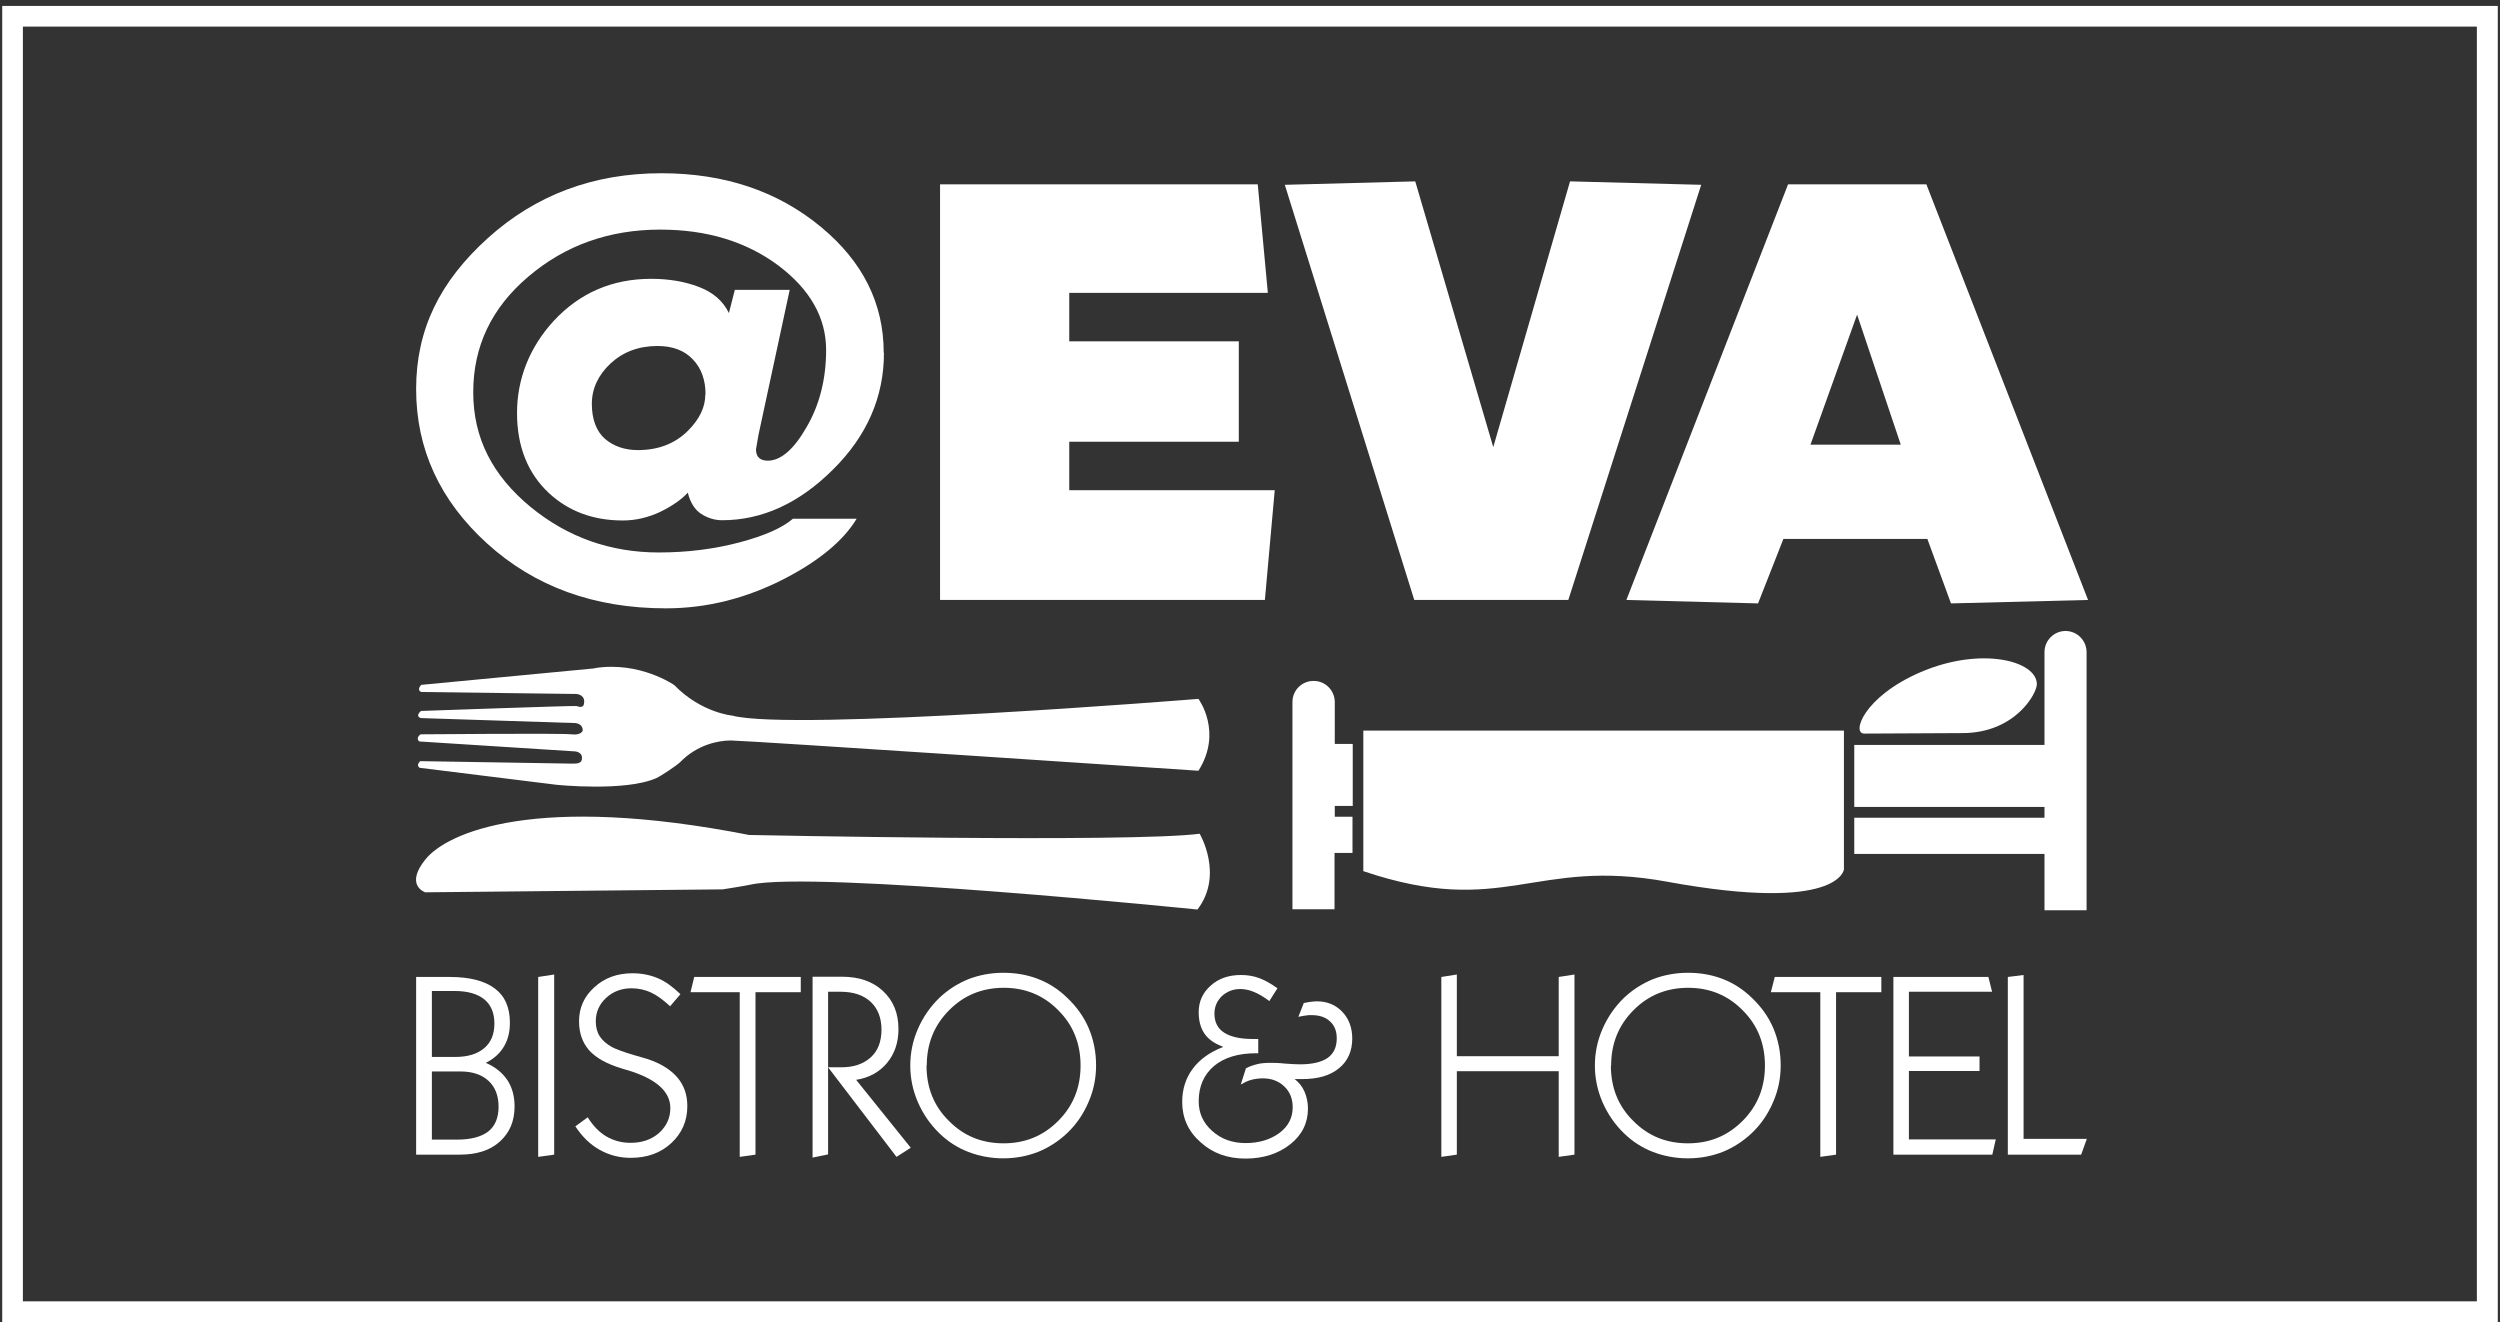 <?xml version="1.0" encoding="UTF-8"?><svg id="Layer_1" xmlns="http://www.w3.org/2000/svg" viewBox="0 0 101.59 53.72"><rect x="0" y="0" width="101.59" height="53.72" fill="#333333" stroke="none"/><defs><style>.cls-1{fill:#fff;}</style></defs><path class="cls-1" d="M35.92,14.34c0,1.79-.69,3.38-2.08,4.75-1.38,1.37-2.88,2.05-4.5,2.05-.3,0-.59-.09-.85-.26s-.44-.46-.54-.86c-.26.28-.63.54-1.12.78-.49.23-1,.35-1.52.35-1.2,0-2.2-.37-3-1.11-.86-.8-1.3-1.89-1.3-3.26s.5-2.66,1.49-3.74c1.06-1.14,2.38-1.71,3.96-1.71.72,0,1.37.11,1.94.33.58.22.98.57,1.22,1.06l.24-.94h2.23l-1.27,5.9-.1.58c0,.3.16.46.48.46.53,0,1.06-.46,1.58-1.37.53-.91.79-1.96.79-3.13,0-1.31-.65-2.46-1.94-3.43-1.3-.97-2.9-1.46-4.8-1.46-2.08,0-3.87.64-5.36,1.91-1.5,1.27-2.24,2.84-2.24,4.7s.78,3.38,2.33,4.66c1.5,1.23,3.24,1.85,5.21,1.85,1.17,0,2.26-.14,3.28-.41,1.02-.27,1.74-.59,2.17-.96h2.59c-.53.88-1.5,1.69-2.9,2.42-1.58.82-3.2,1.22-4.85,1.22-2.91,0-5.33-.88-7.26-2.63s-2.89-3.85-2.89-6.28.97-4.38,2.92-6.14c1.94-1.75,4.29-2.63,7.04-2.63,2.58,0,4.74.73,6.5,2.19,1.7,1.41,2.54,3.11,2.54,5.1M28.67,16.03c0-.59-.17-1.07-.52-1.43-.34-.36-.82-.54-1.43-.54-.77,0-1.4.24-1.91.71-.5.47-.76,1.02-.76,1.64s.18,1.11.53,1.42c.35.3.8.46,1.34.46.83,0,1.51-.26,2.04-.79.46-.46.7-.95.7-1.46"/><polygon class="cls-1" points="51.8 19.92 51.4 24.38 38.2 24.38 38.2 7.49 51.11 7.49 51.52 11.9 43.45 11.9 43.45 13.87 50.34 13.87 50.34 17.95 43.45 17.95 43.45 19.92 51.8 19.92"/><polygon class="cls-1" points="69.13 7.51 63.73 24.38 57.47 24.38 52.21 7.51 57.51 7.37 60.68 18.17 63.8 7.37 69.13 7.51"/><path class="cls-1" d="M75.46,12.77l1.78,5.3h-3.67l1.9-5.3ZM72.66,7.49l-6.57,16.89,5.35.14,1.03-2.62h5.85l.96,2.62,5.57-.14-6.57-16.89h-5.62Z"/><path class="cls-1" d="M54.97,33.19h-.73v-.44h.73v-2.52h-.73v-1.7c0-.47-.38-.86-.86-.86s-.86.38-.86.86v8.42h1.71v-2.29h.73v-1.47Z"/><path class="cls-1" d="M83.94,25.64c-.47,0-.86.38-.86.86v3.77h-7.73v2.52h7.73v.44h-7.73v1.47h7.73v2.29h1.71v-10.49c0-.47-.38-.86-.86-.86"/><path class="cls-1" d="M74.93,35.33s-.18,1.78-7.18.5c-5.43-1-6.64,1.5-12.35-.43v-5.71h19.53v5.64Z"/><path class="cls-1" d="M75.75,29.81l3.99-.02c2.14,0,3.03-1.6,3.03-1.99-.01-.96-2.29-1.54-4.74-.48-2.31,1-2.8,2.5-2.27,2.49"/><path class="cls-1" d="M16.91,46.92v-7.22h1.37c.81,0,1.42.16,1.83.47s.61.77.61,1.39c0,.38-.08.7-.25.98-.17.28-.41.49-.73.65.38.16.67.4.87.69.2.3.3.66.3,1.08,0,.6-.2,1.07-.6,1.43s-.94.53-1.63.53h-1.77ZM17.55,42.95h.95c.51,0,.9-.12,1.18-.36.28-.24.41-.57.41-1s-.14-.76-.41-.98c-.27-.22-.67-.34-1.2-.34h-.93v2.68ZM17.55,46.31h1.01c.57,0,.99-.11,1.28-.33.28-.22.42-.56.42-1.01s-.14-.8-.41-1.05c-.27-.25-.65-.38-1.14-.38h-1.16v2.78Z"/><polygon class="cls-1" points="21.87 47.01 21.87 39.7 22.52 39.6 22.52 46.92 21.87 47.01"/><path class="cls-1" d="M23.88,45.4c.22.35.47.61.76.78.29.17.62.26.98.26.47,0,.85-.13,1.16-.4.3-.27.46-.61.46-1.01,0-.68-.58-1.19-1.73-1.54-.12-.03-.21-.06-.27-.08-.59-.18-1.02-.42-1.3-.73-.27-.31-.41-.7-.41-1.18,0-.55.21-1.01.62-1.38.41-.38.93-.57,1.55-.57.38,0,.72.07,1.03.2.31.13.61.35.92.65l-.42.49c-.28-.26-.54-.45-.78-.56-.24-.11-.51-.17-.79-.17-.4,0-.75.13-1.03.39-.28.26-.42.58-.42.95,0,.23.05.44.16.61.11.17.28.32.5.44.17.09.47.2.91.33.24.07.42.12.55.16.53.18.93.43,1.2.75.27.32.4.7.4,1.16,0,.6-.22,1.1-.65,1.5-.43.4-.98.6-1.65.6-.46,0-.88-.11-1.27-.33-.39-.22-.71-.54-.98-.95l.52-.38Z"/><polygon class="cls-1" points="30.06 47.01 30.06 40.32 28.06 40.32 28.21 39.7 32.54 39.7 32.54 40.32 30.7 40.32 30.7 46.92 30.06 47.01"/><path class="cls-1" d="M33.02,47.04v-7.35h1.19c.7,0,1.25.19,1.67.58.42.39.63.9.63,1.55,0,.55-.16,1.01-.47,1.38-.31.37-.73.6-1.25.68l2.22,2.76-.58.37-2.78-3.64h.5c.52.01.93-.13,1.23-.4s.44-.65.44-1.13-.15-.86-.44-1.13-.7-.41-1.23-.41h-.5v6.61l-.63.13Z"/><path class="cls-1" d="M36.99,43.3c0-.51.1-1.01.31-1.49.21-.48.5-.9.87-1.26.35-.33.74-.58,1.18-.76.44-.17.92-.26,1.42-.26s.97.08,1.41.25c.44.17.83.42,1.18.76.38.36.68.77.88,1.24.2.47.3.98.3,1.51s-.1,1.02-.31,1.5c-.21.49-.5.91-.87,1.26-.35.33-.74.58-1.18.76-.44.17-.91.26-1.41.26s-.98-.09-1.42-.26c-.44-.17-.83-.42-1.18-.76-.37-.36-.66-.78-.87-1.26-.21-.49-.31-.98-.31-1.49M37.65,43.3c0,.9.3,1.65.91,2.25.6.61,1.34.91,2.22.91s1.61-.3,2.22-.91c.61-.61.91-1.36.91-2.25s-.3-1.65-.91-2.25c-.6-.61-1.34-.91-2.21-.91s-1.62.3-2.22.91c-.61.61-.91,1.36-.91,2.25"/><path class="cls-1" d="M49.69,42.53c-.33-.12-.58-.29-.74-.52-.16-.23-.24-.52-.24-.88,0-.43.16-.79.49-1.08.32-.29.73-.43,1.23-.43.26,0,.51.04.75.13.24.09.48.23.73.41l-.33.52c-.22-.17-.43-.29-.62-.37-.19-.08-.38-.12-.56-.12-.3,0-.54.1-.75.29-.2.2-.3.43-.3.71,0,.34.13.6.39.77.26.17.65.26,1.16.26.02,0,.06,0,.11,0,.05,0,.09,0,.12,0v.58h-.09c-.72,0-1.29.17-1.71.52-.41.35-.62.83-.62,1.43,0,.48.18.88.55,1.21.37.33.82.49,1.36.49s1-.14,1.37-.41c.36-.27.54-.62.54-1.04,0-.35-.11-.63-.34-.85-.23-.22-.52-.33-.87-.33-.16,0-.32.02-.47.06-.15.04-.29.11-.43.19l.21-.66c.15-.08.31-.13.47-.17.16-.04.34-.05.53-.05.13,0,.32,0,.59.03.26.02.47.03.61.03.5,0,.87-.09,1.12-.26.25-.18.37-.44.37-.8,0-.29-.09-.52-.28-.69-.18-.17-.43-.25-.75-.25-.08,0-.16,0-.25.02-.09.01-.18.03-.28.05l.22-.56c.1-.02.19-.04.28-.05.09-.01.17-.02.25-.02.42,0,.76.14,1.03.42.27.28.41.65.41,1.09,0,.51-.18.92-.54,1.21-.36.3-.86.44-1.5.44-.08,0-.14,0-.18,0-.04,0-.08,0-.12,0,.17.13.31.3.4.51.09.21.14.44.14.69,0,.58-.24,1.07-.72,1.45-.48.38-1.09.58-1.82.58s-1.34-.22-1.83-.67c-.5-.44-.74-.99-.74-1.63,0-.51.14-.96.42-1.34.28-.38.69-.68,1.23-.89"/><polygon class="cls-1" points="58.57 47.01 58.57 39.7 59.2 39.6 59.2 42.92 63.34 42.92 63.34 39.7 63.98 39.6 63.98 46.92 63.34 47.01 63.34 43.53 59.2 43.53 59.2 46.92 58.57 47.01"/><path class="cls-1" d="M64.81,43.3c0-.51.1-1.01.31-1.49.21-.48.5-.9.87-1.26.35-.33.74-.58,1.18-.76.44-.17.92-.26,1.42-.26s.97.08,1.41.25c.44.17.83.42,1.18.76.38.36.68.77.88,1.24.2.47.3.98.3,1.51s-.1,1.02-.31,1.5c-.21.49-.5.91-.87,1.26-.35.33-.74.58-1.18.76-.44.17-.91.26-1.41.26s-.98-.09-1.42-.26c-.44-.17-.83-.42-1.18-.76-.37-.36-.66-.78-.87-1.26-.21-.49-.31-.98-.31-1.49M65.46,43.3c0,.9.3,1.65.91,2.25.6.61,1.34.91,2.22.91s1.61-.3,2.22-.91c.61-.61.91-1.36.91-2.25s-.3-1.65-.91-2.25c-.6-.61-1.34-.91-2.21-.91s-1.62.3-2.22.91c-.61.61-.91,1.36-.91,2.25"/><polygon class="cls-1" points="73.97 47.01 73.97 40.32 71.96 40.32 72.12 39.7 76.45 39.7 76.45 40.32 74.61 40.32 74.61 46.92 73.97 47.01"/><polygon class="cls-1" points="76.94 46.92 76.94 39.7 80.8 39.7 80.95 40.3 77.57 40.3 77.57 42.93 80.44 42.93 80.44 43.52 77.57 43.52 77.57 46.3 81.1 46.3 80.96 46.92 76.94 46.92"/><polygon class="cls-1" points="81.59 46.92 81.59 39.7 82.23 39.62 82.23 46.28 84.8 46.28 84.57 46.92 81.59 46.92"/><path class="cls-1" d="M24.16,27.16l-7.04.67s-.21.2,0,.29l6.28.08s.34,0,.34.31c0,.31-.23.2-.32.18-.09-.02-6.31.2-6.31.2,0,0-.26.2-.01.29l6.2.2s.38-.03.38.31c0,0-.06.2-.46.15-.4-.05-6.13,0-6.13,0,0,0-.22.15-.05.29l6.27.4s.34-.01.34.27-.3.22-.45.23c-.15,0-6.12-.1-6.12-.1,0,0-.19.15-.03.27l5.56.69s2.79.29,4.06-.27c.2-.09.85-.53.97-.65.68-.7,1.53-.88,2.06-.88.61,0,19,1.23,19,1.23,1-1.58,0-2.92,0-2.92,0,0-16.51,1.33-18.94.68,0,0-1.26-.11-2.36-1.24,0,0-1.4-.98-3.23-.69"/><path class="cls-1" d="M29.38,36.14l-12.1.12s-.85-.28.01-1.34c.89-1.1,4.49-2.69,13.15-.99,0,0,15.47.32,18.31-.05,0,0,.99,1.67-.09,3.08,0,0-15.62-1.59-18.17-1.01-.22.05-1.12.19-1.12.19"/><path class="cls-1" d="M101.5,53.72H.09V.24h101.41v53.49ZM.93,52.88h99.72V1.08H.93v51.8Z"/></svg>